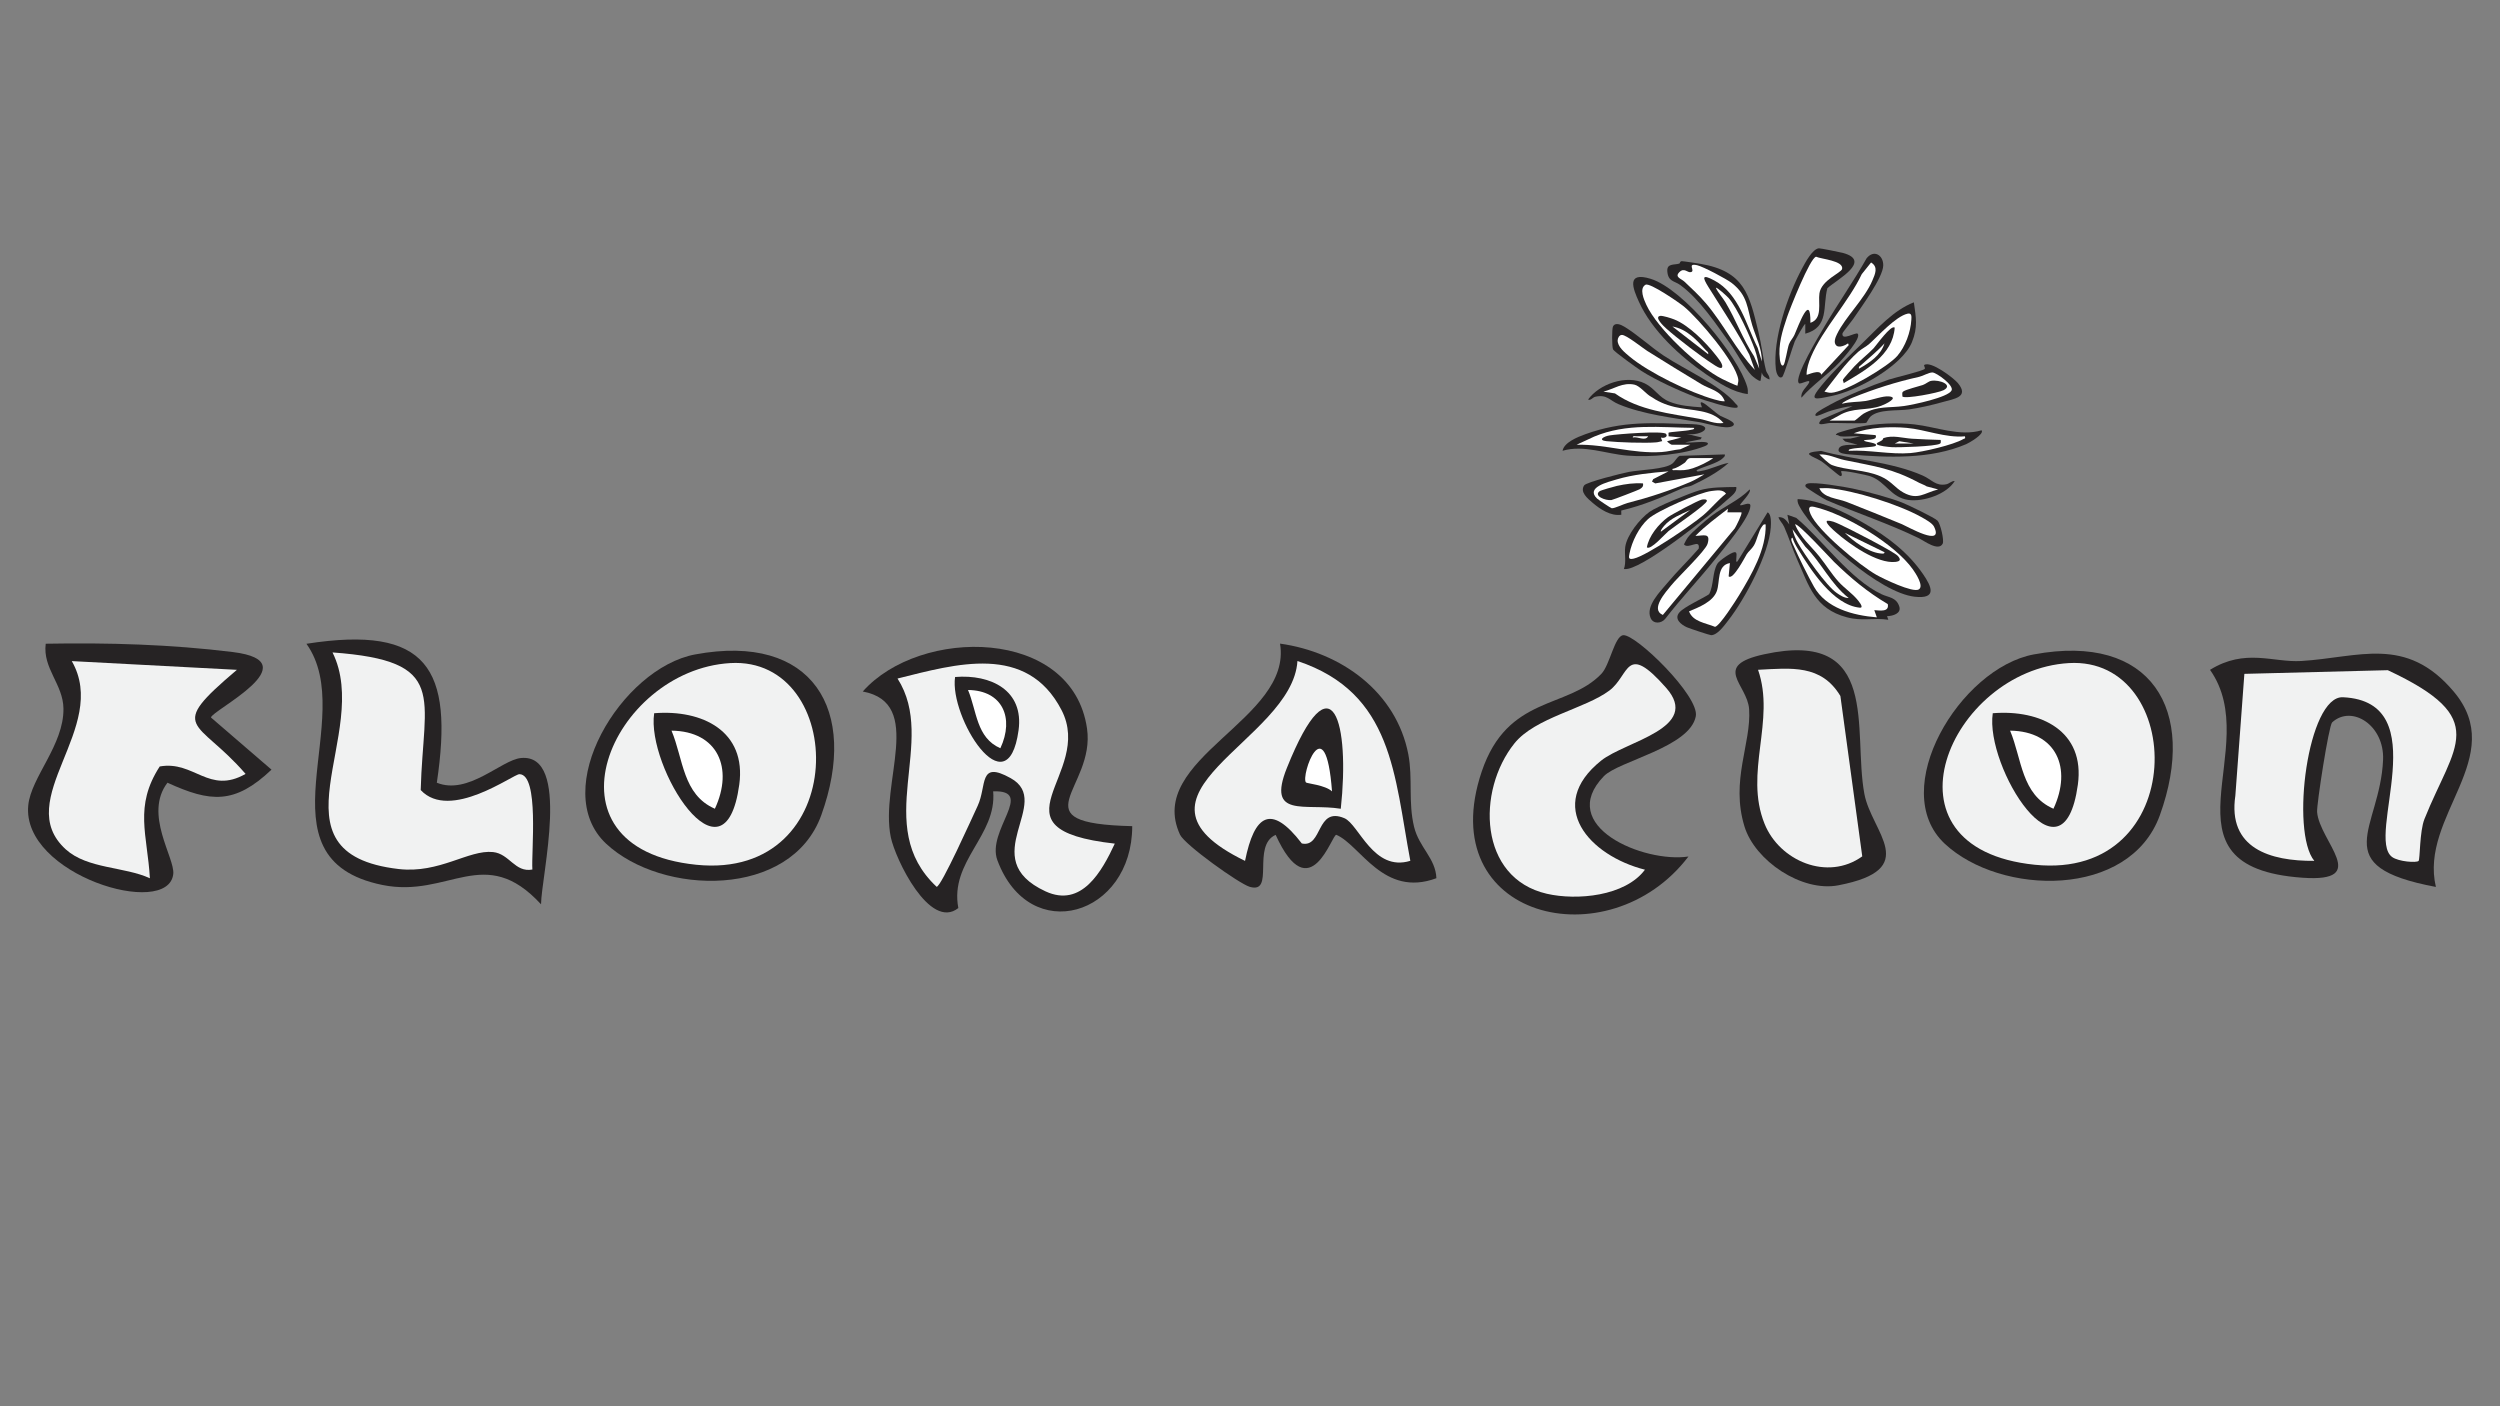 <svg viewBox="0 0 1920 1080" version="1.1" xmlns="http://www.w3.org/2000/svg" id="Layer_1">
  
  <rect x="0" y="0" width="1920" height="1080" fill="#808080" stroke="none"/>
  
  <defs>
    <style>
      .st0 {
        fill: #f1f2f2;
      }

      .st1 {
        fill: #fff;
      }

      .st2 {
        fill: #262324;
      }
    </style>
  </defs>
  <g>
    <path d="M1870.79,681.18c-85.2-15.99-42.87-44.16-40.59-97.58,1.15-26.74-24.12-42.55-39.11-28.82-2.57,2.36-11.99,63.22-11.56,68.83,1.75,22.58,41.91,54.26-11.24,50.49-115.29-8.19-28.6-99.86-71-159.66,27.11-16.79,48.42-5.49,70.06-6.79,44.24-2.67,80.3-19.94,116.95,23.29,42.83,50.5-26.45,95.66-13.53,150.24Z" class="st2"></path>
    <path d="M1857.47,661.2c-1.65,1.55-15.32.6-20.31-3.01-20.85-15.09,34.32-119.26-37.74-122.71-27.06-1.3-40.47,103.35-22.05,125.65-33.89.3-66.64-9.59-60.62-50.06l6.93-93.55,110.14-2.81c79.95,37.43,51.02,57.03,28.17,114.29-3.81,9.54-3.34,31.09-4.53,32.2Z" class="st0"></path>
    <path d="M128.62,601.12c-18.46,24.11,5.86,57.75,4.45,70.15-3.92,34.52-116.66.54-111.36-52.81,2.14-21.55,27.35-46.28,27.03-74.23-.22-18.72-16.06-30.85-13.63-49.85,47.91-.88,96.12.5,143.73,6.4,60.26,7.47-16.8,45.09-16.8,50.28l46.47,40.04c-28.25,26.8-46.82,25.17-79.9,10.02Z" class="st2"></path>
    <path d="M181.94,514.43c-54.85,46.47-30.44,37.02,6.66,79.93-28.22,16.09-39.46-10.45-65.94-5.71-19.86,30.71-9.46,52.53-7.54,85.86-19.46-8.99-48-7.15-64.57-22.16-42.09-38.13,34.06-93.27,4.59-144.62l126.8,6.7Z" class="st0"></path>
    <path d="M335.48,601.14c24.16,9.78,49.56-17.54,64.62-18.98,38.66-3.69,15.64,90.4,15.42,112.37-43.48-47.34-70.79-4.44-121.91-14.89-98.93-20.22-17.56-128.06-58.26-185.22,92.97-14.51,113.21,18.76,100.13,106.72Z" class="st2"></path>
    <path d="M323.11,606.77c22.42,24.08,71.11-12.24,75.8-12.2,15.38.13,9.02,59.8,9.96,73.23-13.46,2.5-17.52-12.09-30.22-13.42-18.73-1.96-41.09,16.68-72.51,13.03-103.74-12.04-19.8-104.06-50.77-166.34,89.53,6.51,69.61,33.29,67.73,105.69Z" class="st0"></path>
    <path d="M1231.76,596.11c-37.12,38.42,30.76,66.88,64.97,61.69-61.05,80.36-196.97,47.94-158.76-65.27,19.86-58.83,65.75-47.8,91.87-75,6.61-6.88,10.13-29.1,16.81-29.7,9.68-.87,58.65,46.84,55.73,62.26-4.52,23.86-59.34,34.35-70.62,46.03Z" class="st2"></path>
    <path d="M1263.33,667.92c-15.24,20.47-52.36,23.77-75.33,18.5-52.52-12.06-54.09-79.11-24.92-115.5,15.88-19.81,54.17-26.55,72.9-40.56,15.82-11.83,12.19-37.76,43.62-2.1,27.35,31.02-31.23,40.93-49.9,55.88-43.25,34.64-9.16,72.97,33.63,83.79Z" class="st0"></path>
    <path d="M1355,502.46c89.68-19.48,67.81,58.43,76.81,107.12,5.5,29.76,44.35,57.94-19.91,70.33-28.22,5.44-64.06-18.94-72.11-45.08-10.92-35.44,5.29-63.72,3.54-90.15-1.28-19.27-29.17-33.35,11.67-42.22Z" class="st2"></path>
    <path d="M1350.19,514.4c25.42-1.29,48.56-4.3,63.23,20.14l16.79,123.14c-26.75,19.26-63.52,3.48-75-24.93-15.98-39.56,8.59-79.1-5.03-118.35Z" class="st0"></path>
    <path d="M1103.14,674.47c-40.65,15.13-58.23-25.33-76.77-33.3-3.3-1.42-20.16,58.25-46.66,0-18.64,8.27-.31,45.68-19.93,39.91-8.16-2.4-49.94-32.31-53.52-40.04-27.14-58.63,86.6-88.4,76.8-146.74,46.97,6.55,89.33,37.16,98.53,85.02,3.52,18.33-.18,36.71,4.41,55.65,3.86,15.92,16.55,24.09,17.16,39.5Z" class="st2"></path>
    <path d="M1083.14,661.1c-28.4,8.77-39.46-28.01-50.67-32.74-21.8-9.19-16.52,22.91-32.67,19.42-23.65-30.77-36.44-22.19-43.61,13.39-104.91-51.03,36.43-91.65,40.25-153.52,73.6,24.51,74.33,88.2,86.69,153.44Z" class="st0"></path>
    <g>
      <path d="M1029.72,621.13c-27.4-4.46-57.07,7.68-41.39-31.36,35.13-87.5,48.46-33.65,41.39,31.36Z" class="st2"></path>
      <path d="M1022.99,607.78c-5.22-4.87-19.25-6.06-19.98-6.83-4.35-4.63,14.96-60.09,19.98,6.83Z" class="st1"></path>
    </g>
    <path d="M533.94,502.59c90.2-16.75,125.9,42.63,96.82,123.43-23.14,64.29-122.36,62.04-165.25,21.94-44.3-41.43,11.54-134.8,68.43-145.37Z" class="st2"></path>
    <path d="M560.83,509.25c90.13-5.32,93.69,167.1-26.08,154.89-124.45-12.69-65.16-149.5,26.08-154.89Z" class="st0"></path>
    <g>
      <path d="M502.4,547.76c36.9-3,71.03,13.75,65.35,54.9-11.39,82.49-71.46-13.74-65.35-54.9Z" class="st2"></path>
      <path d="M549.02,621.11c-24.82-10.82-24.16-38.27-33.3-59.97,35.57.39,47.85,28.8,33.3,59.97Z" class="st1"></path>
    </g>
    <path d="M1561.98,502.59c90.2-16.75,125.9,42.63,96.82,123.43-23.14,64.29-122.36,62.04-165.25,21.94-44.3-41.43,11.54-134.8,68.43-145.37Z" class="st2"></path>
    <path d="M1588.87,509.25c90.13-5.32,93.69,167.1-26.08,154.89-124.45-12.69-65.16-149.5,26.08-154.89Z" class="st0"></path>
    <g>
      <path d="M1530.44,547.76c36.9-3,71.03,13.75,65.35,54.9-11.39,82.49-71.46-13.74-65.35-54.9Z" class="st2"></path>
      <path d="M1577.05,621.11c-24.82-10.82-24.16-38.27-33.3-59.97,35.57.39,47.85,28.8,33.3,59.97Z" class="st1"></path>
    </g>
    <path d="M869.55,634.5c0,68.71-78.78,92.74-103.56,26.18-8.53-22.89,29.41-54-3.24-52.94,2.99,34.11-33.57,53.47-26.75,89.63-21.93,17.48-48.38-37.63-51.86-54.38-8.65-41.6,26.35-102.94-21.53-111.92,43.92-49.67,160.93-49.59,172.23,28.42,6.72,46.41-54.86,72.91,34.71,75Z" class="st2"></path>
    <path d="M856.17,647.89c-9.88,21.26-25.47,49.53-53.24,36.66-54.71-25.35,6.89-68.22-26.73-86.93-24.99-13.91-18.04,5.67-25.4,21.39-4.11,8.78-27.99,62.08-31.47,62.05-50.24-47.06,1.16-111.22-30.03-159.94,44.78-11.14,99.23-27.32,125.94,24.18,25.73,49.6-59.46,91.37,40.93,102.61Z" class="st0"></path>
  </g>
  <g>
    <path d="M733.5,519.93c27.53-2.23,52.99,10.26,48.75,40.96-8.49,61.53-53.31-10.25-48.75-40.96Z" class="st2"></path>
    <path d="M768.28,574.65c-18.51-8.07-18.02-28.55-24.84-44.74,26.53.29,35.7,21.48,24.84,44.74Z" class="st1"></path>
  </g>
  <g>
    <g>
      <path d="M1449.25,473.22l.98,2.77c-11.56-1.74-19.88,1.27-31.83-1.9-24.75-6.57-29.08-24.16-37.95-43.87-4-8.9-6.54-17.37-10.2-25.59-1.32-2.96-3.54-4.58-4.4-7.42,4.37-.34,6.16,2.7,8.34,5.55l-1.47-7.41,6.8,2.38c20.42,17.01,41.12,47.12,65.51,58.62,5.64,2.66,11.27,2.28,13.62,9.42,1.75,5.32-4.8,7.34-9.39,7.45Z" class="st2"></path>
      <path d="M1439.45,468.58l1.96,5.55c-18.44-1.51-38.96-7.01-48.25-23.47-4.64-8.22-11.87-22.86-15.69-31.52-.48-1.1-3.13-5.78-.82-6.18.88,3.01,2.48,5.94,4.13,8.62,9.56,15.54,26.81,43.03,47.45,45.11,4.02.41-1.39-5.74-2.01-6.47-3.99-4.66-10-8.78-14.21-13.46-5.42-6.03-9.71-13.1-14.77-19.41-6.35-7.93-14.88-14.9-18.61-24.59,1.71-1.77,27.7,26.6,29.9,28.75,12.74,12.4,25.66,23.22,41.27,32.43,1.25,6.3-5.95,4.93-10.35,4.65Z" class="st1"></path>
      <path d="M1419.82,459.3c-3.31.04-6.57-2.07-9.15-3.86-8.26-5.7-24.76-29.36-29.92-38.47-1.65-2.91-3.5-7.21-4.08-10.5l9.83,13.41c12.35,12.21,19.38,28.53,33.33,39.42Z" class="st1"></path>
    </g>
    <g>
      <path d="M1358.97,291.51c-2.61-1.07-5.43-2.64-5.89-5.55l-.98,6.48c-1.05.75-5.88-3.16-6.86-4.17-5.1-5.23-11.64-17.63-16.46-24.31-10.7-14.83-23.49-34.31-38.53-45.18-4.29-3.1-9.12-2.41-9.75-10.35-.49-6.24,5.02-4.81,9.06-5.96.94-.27.42-1.89,2.14-1.88,1.34,0,11.69,1.61,13.78,1.95,34.57,5.69,38.06,24.09,44.93,52.1,2.51,10.25,3.51,20.36,5.84,29.71.61,2.44,3.15,4.36,2.7,7.17Z" class="st2"></path>
      <path d="M1353.09,277.6l-3.17-10.43c-8.92-17.57-14.12-41.56-33.45-51.83-9.4-4.99-9.1-2.45-4.4,5.09,10.7,17.16,22.01,33.92,31.4,51.92l4.25,11.75c-14.69-15.55-23.87-35.19-37.81-51.42-4.92-5.74-10.59-11.07-16.14-16.27-2.64-2.48-7.91-3.52-3.99-7.43,3.77-3.75,6.2.65,8.82.03,3.82-.91-3.48-7.1,4.72-5.34,4.61.99,22.73,10.6,26.7,13.71,12.49,9.79,11.7,19.2,15.71,32.43,2.79,9.2,7.56,18.04,7.36,27.8Z" class="st1"></path>
      <path d="M1351.13,283.17l-4.05-9.6c-8.58-13.13-13.94-28.03-21.92-41.4-2.28-3.83-5.59-7.12-7.37-11.11.79-.79,8.84,6.74,9.82,7.86,6.55,7.44,16.58,29.78,20.07,39.44,1.63,4.52,2.79,10.05,3.44,14.81Z" class="st1"></path>
    </g>
    <g>
      <path d="M1312.62,456.3c3.61-6.86,2.41-16.63,6.27-23.28,1.39-2.4,10.33-8.57,13.11-8.95,2.53-.34,1.42,3.37,1.47,5.13.03.91-.53,3.13.99,1.85l23.04-37.55c3.09,1.28,2.63,8.79,2.45,11.57-1.35,20.1-19.7,54.84-32.53,71.24-2.95,3.77-8.19,11.38-13.25,11.51-.99.03-16.81-5.23-18.66-6.08-4.62-2.13-9.98-6.45-5.77-11.37,3.79-4.43,17.48-10.44,22.88-14.06Z" class="st2"></path>
      <path d="M1356.04,402.76c.47,18.99-10.61,38.18-20.43,54.39-2.41,3.97-14.86,23.62-18.46,24.26-7.3-2.99-17.04-3.93-19.97-11.89,7.77-3.26,18.37-7.36,21.33-15.55,2.6-7.21-.11-19.79,10.06-21.54l-.97,10.19c3.28,3.28,12.74-15.17,13.89-17,1.42-2.25,3.98-4.12,5.56-6.8,2.41-4.1,3.57-11.23,6.22-14.52.84-1.05,1.03-1.9,2.78-1.53Z" class="st1"></path>
    </g>
    <g>
      <path d="M1403.43,221.32c-3.78,13.98,1.59,29.87-16.97,34.96v-7.41c-.59-.74-7.55,12.08-8.05,13.25-1.6,3.72-8.24,26.53-9.72,27.43-2.98,1.8-4.57-3.71-4.82-5.89-2.66-22.8,9.09-57,20.12-77.45,2.28-4.22,7.87-15,12.91-15.52.94-.1,16.48,3.01,18.45,3.55,22.68,6.17-4.47,20.39-11.91,27.09Z" class="st2"></path>
      <path d="M1390.39,247.94c.32-24.13-9.16,2.24-12.27,9.27-1.08,2.43-3.11,4.36-4.2,7.16-1.16,2.99-2.94,14.89-4.16,16.01-1.95,1.8-2.71-3.46-2.81-4.27-1.45-11.48,1.91-21.85,5.51-32.59,2.07-6.16,17.71-45.72,22.3-46.36,3.97,1.87,21.26,2.99,19.99,9.38-.59,2.96-15.96,8.55-17.42,18.76-1.07,7.52,2.66,19.46-6.95,22.63Z" class="st1"></path>
    </g>
    <g>
      <path d="M1336.42,387.92c1.18.87,7.87-3.15,7.89.49.04,8.79-20.71,33.14-27.12,41.14-12.34,15.4-26.08,29.91-38.15,45.53-2.95,3.85-9.24,4.43-11.36-.41-4.01-9.17,7.25-20.22,12.84-26.93,7.6-9.11,16.32-17.43,24.09-26.4,1.31-8.23-8.12,1.02-11.33-3.28.97-1.86,1.81-3.7,3.07-5.42,2.87-3.91,13.76-13.09,18.02-16.35,9.49-7.25,21.05-11.87,29.41-20.42,1.69,2.4-8.05,11.53-7.36,12.04Z" class="st2"></path>
      <path d="M1326.61,393.48h10.79c.93.87-4.01,10.6-5.1,12.34l-55.24,66.46c-10.01-4.21,2.56-17.93,6.4-22.68,5.2-6.45,26.39-26.54,27.96-31.98,2.53-8.74-3.05-6.16-9.34-6.05,7.57-7.75,16.42-14.18,25.02-20.86l-.49,2.77Z" class="st1"></path>
    </g>
    <g>
      <path d="M1426.68,256.29c3.13,3-11.11,18.91-13.76,21.76-9.17,9.85-20.71,17.23-29.4,27.37-.93-4.73,4.64-8.65,5.87-11.6,1.37-3.3-6.64,1.76-7.83.48-4.26-4.01,16.09-37.55,19.45-43.27,10.43-17.74,22.42-34.76,32.55-52.68,5.64-6.98,12.91-2.39,12.77,5.51-.16,9.39-17.16,32.28-23.17,41.22-1.26,1.87-8,10.16-8.12,10.91-.97,6.3,10.16-1.12,11.63.29Z" class="st2"></path>
      <path d="M1410.25,265.33c2.13,2.08,7.02-.13,9.08-1.63l.48,1.37-21.09,22.72c-.84-4.74-10.91.48-11.27,0-.02-4.63,1.62-9.6,3.44-13.89,8.88-20.94,28.95-42.24,38.93-63.34l7.16-8.97c5.76,3.49,3.06,8.95.98,13.88-5.95,14.1-20.77,27.94-27.13,41.11-1.19,2.47-2.91,6.46-.57,8.75Z" class="st1"></path>
    </g>
    <g>
      <path d="M1334.45,312.83c-2.57,2.14-27.35-6.03-31.63-7.65-12.79-4.83-30.97-13.1-42.26-20.33-3.03-1.94-20.98-14.8-21.75-16.53-.89-2-.96-15.77-.02-17.59,1.78-3.45,6.26-1.28,8.67.15,9.57,5.71,20.47,15.72,30.36,22.3,16.29,10.82,43.73,22.79,55.17,36.87.75.93,1.9,1.18,1.46,2.78Z" class="st2"></path>
      <path d="M1324.64,308.2c-2.7.08-5.31-.67-7.85-1.38-18.66-5.2-50.61-20.67-65.22-32.94-3.67-3.08-9.38-7.59-9.21-12.53.06-1.65,1.23-4.1,3.25-4.13,3.44-.06,15.73,9.93,19.44,12.27,13.71,8.64,27.76,17.24,41.61,25.58,6.52,3.92,15.17,4.96,17.97,13.14Z" class="st1"></path>
    </g>
    <g>
      <path d="M1388.09,371.39c5.09-1.5,28.47,2.46,34.88,3.83,10.8,2.31,27.58,6.78,37.75,10.69,4.07,1.56,25.36,11.79,27.36,14.01,2.22,2.47,5.19,15.18,3.88,17.67-3.23,6.16-14.43-2.38-18.15-4.19-23.38-11.34-47.36-19.18-71.05-29.28-1.67-.71-15.32-9.31-15.83-10.07-.92-1.36-.17-2.26,1.17-2.65Z" class="st2"></path>
      <path d="M1397.26,374.95c2.43.09,4.91-.2,7.34.01,19.5,1.66,53.76,12.54,70.83,22.07,2.87,1.6,8.53,4.66,9.86,7.36,8.07,16.38-20.44-.07-24.58-1.8-14.07-5.88-28.53-11.58-42.66-17.17-6.83-2.7-17.67-2.9-20.79-10.47Z" class="st1"></path>
    </g>
    <g>
      <path d="M1501.25,369.39c-6.03,10.06-23.81,16.18-35.56,14.58-13.52-1.84-17.32-13.8-28.94-18.07-3.12-1.15-21.47-4.97-22.83-3.93-.17.13,1.76,3.69-.48,3.69-.94,0-11.86-9.65-14.5-11.32-6.41-4.03-17.75-6.49-.36-8.05,25.21,6.94,54.22,8.37,78.11,18.95,6.9,3.05,9.93,8.29,17.97,6.71,2.37-.47,4.09-2.66,6.6-2.56Z" class="st2"></path>
      <path d="M1474.13,370.91c1.76.94,3.87,1.47,5.56,2.64l8.81,2.32c-10.84,2.75-15.57,8.48-26.61,2.45-6.42-3.5-9.37-8.86-17.33-12.37-12.34-5.44-26.56-4.63-37.73-8.85-2.24-.84-7.68-6.11-9.57-8.1,6.88-.42,12.99,3,19.42,4.35,23.83,5,35.9,6.06,57.45,17.56Z" class="st1"></path>
    </g>
    <g>
      <path d="M1306.98,312.83c.39-.3-2.46-4.84.48-3.69,3.01,1.18,9.82,7.84,13.73,10.21,1.98,1.2,14.03,5.15,9.38,7.89-4.95,2.92-19.65-2.05-25.35-3-20.24-3.36-43.05-5.87-61.99-13.74-7.26-3.01-8.92-7.76-17.97-5.81-2.2.47-3.61,3.22-5.59,2.13,8.61-11.93,29.34-19.31,43.5-12.37,7.84,3.84,10.7,10.85,19.31,14.2,7.73,3.01,16.26,3.63,24.51,4.18Z" class="st2"></path>
      <path d="M1323.66,324.88c-6.66.96-12.4-2.12-18.63-3.24-22.24-4.03-46.34-6.37-64.73-19.5l-8.87-1.34c8.07-2.08,14.82-7.36,23.83-5.38,3.78.83,8.42,6.38,11.57,8.53,6.29,4.29,11.77,6.79,19.34,8.61,12.9,3.11,28.46,1.51,37.49,12.31Z" class="st1"></path>
    </g>
    <g>
      <path d="M1324.64,349c.36,1.49-.55,1.89-1.44,2.8-3.87,3.98-14.81,6.49-20.14,9.25-.23,1.67,2.13.84,3.17.68,7.28-1.09,14.11-4.96,21.35-6.25-7.36,6.81-18.89,13.01-28.22,17.36-2.13,1-4.66.97-6.8,1.92-15.77,7-30.31,13.29-47.45,17.34l.06,3.23c-8.19,1.2-16.28-4.26-22.11-9.24-3.7-3.16-9.9-8.17-6.42-13.31,1.74-2.56,29.53-9.45,34.4-10.36,8.71-1.64,27.85-1.93,33.4-6.45,2.25-1.83,3.05-4.48,5.55-5.88l34.64-1.1Z" class="st2"></path>
      <path d="M1315.81,351.77c-3.7,2.86-11.1,6.35-15.72,7.86-4.8,1.57-8.19,1.68-13.24,1.41-1.1-.06-2.69.61-2.43-.91,3.53-.65,6.46-2.78,9.34-4.67,1.38-.91,1.91-3.69,4.88-3.69h17.17Z" class="st1"></path>
      <g>
        <path d="M1281.47,361.98l-11.8,5.99-.94,1.87,2.48,1.43,37.74-6.99c-3.17,1.9-7.2,4.36-10.56,5.78-15.99,6.77-31.7,11.95-48.53,16.26-2.78.71-9.87,4.2-12.03,4.02-.69-.06-10.38-6.58-11.32-7.48-8.9-8.52,8.03-12.59,14.98-14.64,13.11-3.88,26.37-5.1,39.99-6.24Z" class="st1"></path>
        <path d="M1261.84,371.24c.39,2.4-.69,3.32-2.59,4.5-.98.61-20.55,8.14-21.71,8.3-4.48.58-13.89-3.16-9.07-6.77,1.01-.76,11.26-3.64,13.33-4.1,6.63-1.46,13.2-2.38,20.04-1.92Z" class="st2"></path>
      </g>
    </g>
    <g>
      <path d="M1433.36,324.69c-1.6.88-23.5,0-27.81.16-3.44.12-12.04,3.31-6.69-2.62l23.9-10.31c-5.39.28-10.55,1.87-15.69,3.24-3.89,1.03-8.04,3.28-11.31,4.16-1.71.46-2.02-.69-.98-1.86,1.51-1.71,8.2-5.3,10.64-6.63,12.72-6.93,31.37-14.58,45.28-19.33,4.2-1.43,26.53-6.62,27.53-8.28.42-.7-.61-1.96-.54-2.82,4.86-3.75,22.83,9.96,26.03,13.88,8.81,10.78-2.88,11.98-12.08,14.59-7.66,2.17-17.64,4.48-25.52,5.56-8.99,1.23-23.19-.33-29.54,5.46-1.33,1.21-2.91,4.63-3.24,4.81Z" class="st2"></path>
      <g>
        <path d="M1405.1,323.03l7.18-3.87c10.63-6.5,21.32-3.5,32.33-7.46,3.37-1.21,14.29-6.49,6.13-7.27-4.69-.45-12.67,2.68-17.96,3.52-5.65.89-12.08.53-17.88,2.1-1.02-.71,6.62-4.14,7.5-4.49,17.22-6.9,33.4-12.11,51.57-16.16,2.89-.64,7.36-3.38,10.12-3.35,3,.03,16.66,9.8,14.74,13.79-2.6,5.4-29.82,11.03-36.46,11.97-11.58,1.64-20.22-.28-31.1,5.84-1.52.85-6.39,5.39-7.05,5.39h-19.13Z" class="st1"></path>
        <path d="M1461.02,304.49c.16-1.26-.62-2.88.62-3.79,2.16-1.6,11.68-3.88,15.07-5.02,2.32-.78,4.35-2.82,6.43-3.19,6.36-1.14,17.25,3.15,9.54,7.16-3.97,2.06-29.55,6.97-31.66,4.85Z" class="st2"></path>
      </g>
    </g>
    <g>
      <path d="M1342.3,302.64c-11.43-1.31-22.48-8.7-31.72-14.99-20.42-13.91-41.8-33.7-51.85-55.77-4.64-10.19-10.04-23.61,8.98-17.75,25.21,7.77,67.13,59.12,74.14,82.91.55,1.88.6,3.67.46,5.59Z" class="st2"></path>
      <g>
        <path d="M1334.45,296.15c-.47.42-10.37-4.36-11.79-5.08-18.72-9.45-49.83-38.6-58.32-57.07-1.76-3.83-5.63-12.45-.57-15.32,3.28-1.86,25.92,13.8,29.49,16.74,11.12,9.14,39.85,42.82,41.75,56.06.24,1.7-.51,3.03-.56,4.67Z" class="st1"></path>
        <g>
          <path d="M1275.05,242.61c2-.29,8.41,1.8,10.69,2.69,11.14,4.35,24.29,17.68,31.46,26.82,1.69,2.16,6.1,7.23,5.47,9.65-.65,2.51-5.91-1.38-6.78-1.92-9.38-5.88-28.18-20.33-36.4-27.72-1.33-1.19-9.5-8.79-4.45-9.52Z" class="st2"></path>
          <path d="M1311.88,272.05l-27.46-21.31c11.07,1.97,18.65,10.4,25.51,18.06.93,1.04,2.37,1.52,1.95,3.25Z" class="st1"></path>
        </g>
      </g>
    </g>
    <g>
      <path d="M1380.57,383.3c17.72.76,36.31,10.07,51.33,18.71,17.9,10.31,33.56,22.23,45.06,39.01,6.44,9.4,11.04,19.22-6.49,17.26-26.88-3.01-75.79-46.49-88.12-68.77-1.13-2.04-2.13-3.77-1.77-6.21Z" class="st2"></path>
      <g>
        <path d="M1473.64,452.68c-4.66,2.78-27.48-8.31-32.53-11.17-12.99-7.35-45.1-33.88-50.62-46.73-1.42-3.31-2.25-6.64,2.83-5.5,23.59,5.3,62.27,28.85,75.78,48.02,1.91,2.71,8.76,12.85,4.54,15.37Z" class="st1"></path>
        <g>
          <path d="M1403.14,399.98c3.45-.3,6.5,1.29,9.51,2.6,6.33,2.76,41.95,21.08,44.87,24.35,2.45,2.76,2.03,4.17-1.84,4.61-13.95,1.58-35.83-13.97-45.69-22.74-1.37-1.22-8.57-7.21-6.85-8.82Z" class="st2"></path>
          <path d="M1447.28,424.09c.27,1.55-2.42,1.03-3.42.92-9.26-1.03-20.74-9.49-26.99-15.75l30.41,14.83Z" class="st1"></path>
        </g>
      </g>
    </g>
    <g>
      <path d="M1413.44,335.09c-.78-.09-2.08-1.33-3.43-.94-.29-.26.51-1.11.97-1.39,1.44-.87,13.93-4.27,16.48-4.82,13-2.81,29.56-3.5,42.76-2.01,16.75,1.89,35.1,9.52,51.63,4.52,2.39,2.87-9.62,9.71-11.78,10.65-27.33,11.77-60.5,10.43-89.74,7.88-2.37-.21-8.28-.61-8.34-3.17-.13-5.34,10.5-3.88,14.69-4.24l-9.61-2.54-2.15-2.09,6.25-.12,7.48-1.74c-4.82-.41-10.52.57-15.21,0Z" class="st2"></path>
      <g>
        <path d="M1509.1,335.09c.47,2.13-.23,1.49-1.25,2.09-7.74,4.55-31.26,9.99-40.57,10.77-15.38,1.28-31.94-2.62-47.46-1.74-.23-1.31,1.74-1.34,2.72-1.58,3.37-.79,16.99-1.23,17.87-2.14,2.58-2.64-8.35-2.79-8.84-4.16.03-1.08,11.24.49,8.85-4.17l-16.7-1.39c11.68-4.68,28.04-5.3,40.72-4.16,14.2,1.27,29.69,7.82,44.65,6.49Z" class="st1"></path>
        <g>
          <path d="M1490.47,337.87c-.14,1.04.57,2.09-.58,2.86-3.16,2.13-31.87,3.03-37.19,2.69-2.11-.14-10.63-.96-11.28-2.32-.77-1.59,4.76-1.98,4.93-4.59,7.18-2.58,14.71-.06,22.05.42s14.75.69,22.07.94Z" class="st2"></path>
          <polygon points="1455.14 340.65 1458.65 338.86 1469.86 340.65 1455.14 340.65" class="st1"></polygon>
        </g>
      </g>
    </g>
    <g>
      <path d="M1310.42,339.72c2.41.57,1.01,2.1-.91,2.85-16.81,6.66-41.79,8.75-59.91,7.33-16.09-1.27-33.3-8.51-49.56-3.7,1.14-6.4,11.45-10.53,17.45-12.71,28.97-10.5,52.02-8.66,82.16-7.73,18.85.58,7.35,9.49-4.44,7.47l11.77,2.78-.96,1.4-11.79,2.3c4.54.7,12.13-.95,16.19,0Z" class="st2"></path>
      <g>
        <path d="M1298.15,341.57l-7.62,3.46c-4.88.42-9.51,1.83-14.41,2.14-22.62,1.45-42.82-6.1-65.29-5.61l13.49-6.25c25.01-10.45,50.39-6.96,76.77-6.71.23,1.34-1.73,1.28-2.74,1.56-3.1.84-16.29,1.56-16.88,2.15-.19.19.12,2.02,0,2.77l9.81.94-10.79,2.78c-.44.53,2.96,2.77,3.43,2.77h14.23Z" class="st1"></path>
        <g>
          <path d="M1279.51,333.25c1.74,2.02-1.34,3.64-3.92,2.77l.99,2.76c-1.5.24-2.87.81-4.42.94-8.6.77-29.55.04-38.32-.89-6.8-.72-2.52-3.62,2.27-4.43,5.77-.97,41.16-3.76,43.4-1.16Z" class="st2"></path>
          <path d="M1265.77,335.09c-2.33,4.05-7.95-.06-11.77.91-.23-1.62,2.23-.87,3.42-.92,2.77-.11,5.58.07,8.35,0Z" class="st1"></path>
        </g>
      </g>
    </g>
    <g>
      <path d="M1469.85,232.19c1.62,11.76,3.21,19.11-1.48,30.58-7.45,18.21-41.91,37.26-61.3,41.27-13.4,2.77-18.45,4.48-7.83-8.33,9.45-11.39,20.32-21.74,30.9-31.99,11.84-11.47,23.94-25.38,39.71-31.54Z" class="st2"></path>
      <g>
        <path d="M1401.18,300.77c8.36-10.58,15.7-21.47,25.97-30.61,2.5-2.23,5.94-3.83,8.38-5.99,7.07-6.29,20.29-21.07,29.39-23.25,3.44-.82,3.13,2.18,2.99,4.66-.54,9.37-4.53,20.56-10.83,27.82-7,8.05-39.86,27.73-50.66,28.25-2.02.1-3.38-.49-5.24-.88Z" class="st1"></path>
        <g>
          <path d="M1455.13,251.66c-1.42,20.98-22.3,32.65-39.23,42.64.23-1.03-.85-1.8-.49-2.78.27-.75,7.51-8.84,8.81-10.21,4.58-4.87,10.12-9.04,14.75-13.88,1.78-1.86,13.47-18.45,16.17-15.77Z" class="st2"></path>
          <path d="M1427.68,283.17c-.45-1.82.99-2.2,2.04-3.16,5.92-5.39,12.23-10.34,17.56-16.31-2.72,9.1-11.41,14.88-19.6,19.47Z" class="st1"></path>
        </g>
      </g>
    </g>
    <g>
      <path d="M1333.48,374.02c.7,3.95-3.54,6.73-6.35,9.29-13.35,12.13-60.67,50.02-76.79,53.53-1.07.23-2.12.31-3.2.21,2.03-5.49.28-11.44,1.06-17.07,1.24-8.97,11.12-21.48,18.64-26.88,5.78-4.15,30.87-14.36,38.4-16.56,8.7-2.54,19.22-2.38,28.24-2.52Z" class="st2"></path>
      <g>
        <path d="M1314.61,377.06c3.76-.4,8.5-1.37,10.99,2.06-6.39,4.95-11.41,11.45-17.63,16.7-8.72,7.36-43.24,30.95-53.23,33.18-4.17.93-3.95-.57-3.26-4.03,1.81-9.07,7.2-19.98,14.28-26.4,6.91-6.26,39.4-20.52,48.85-21.51Z" class="st1"></path>
        <g>
          <path d="M1264.8,420.37c1.47-8.66,8.98-17.91,16.18-23.17,3.07-2.24,22.82-12.72,25.97-13.49,1.34-.33,4.02-.47,3.94.97-.16,2.82-25.44,19.92-29.43,23.16-2.57,2.08-13.83,15.04-16.66,12.52Z" class="st2"></path>
          <path d="M1298.15,391.64l-22.56,16.68c-.7-.75,1.86-3.74,2.54-4.54,4.86-5.77,13.15-8.95,20.02-12.14Z" class="st1"></path>
        </g>
      </g>
    </g>
  </g>
</svg>